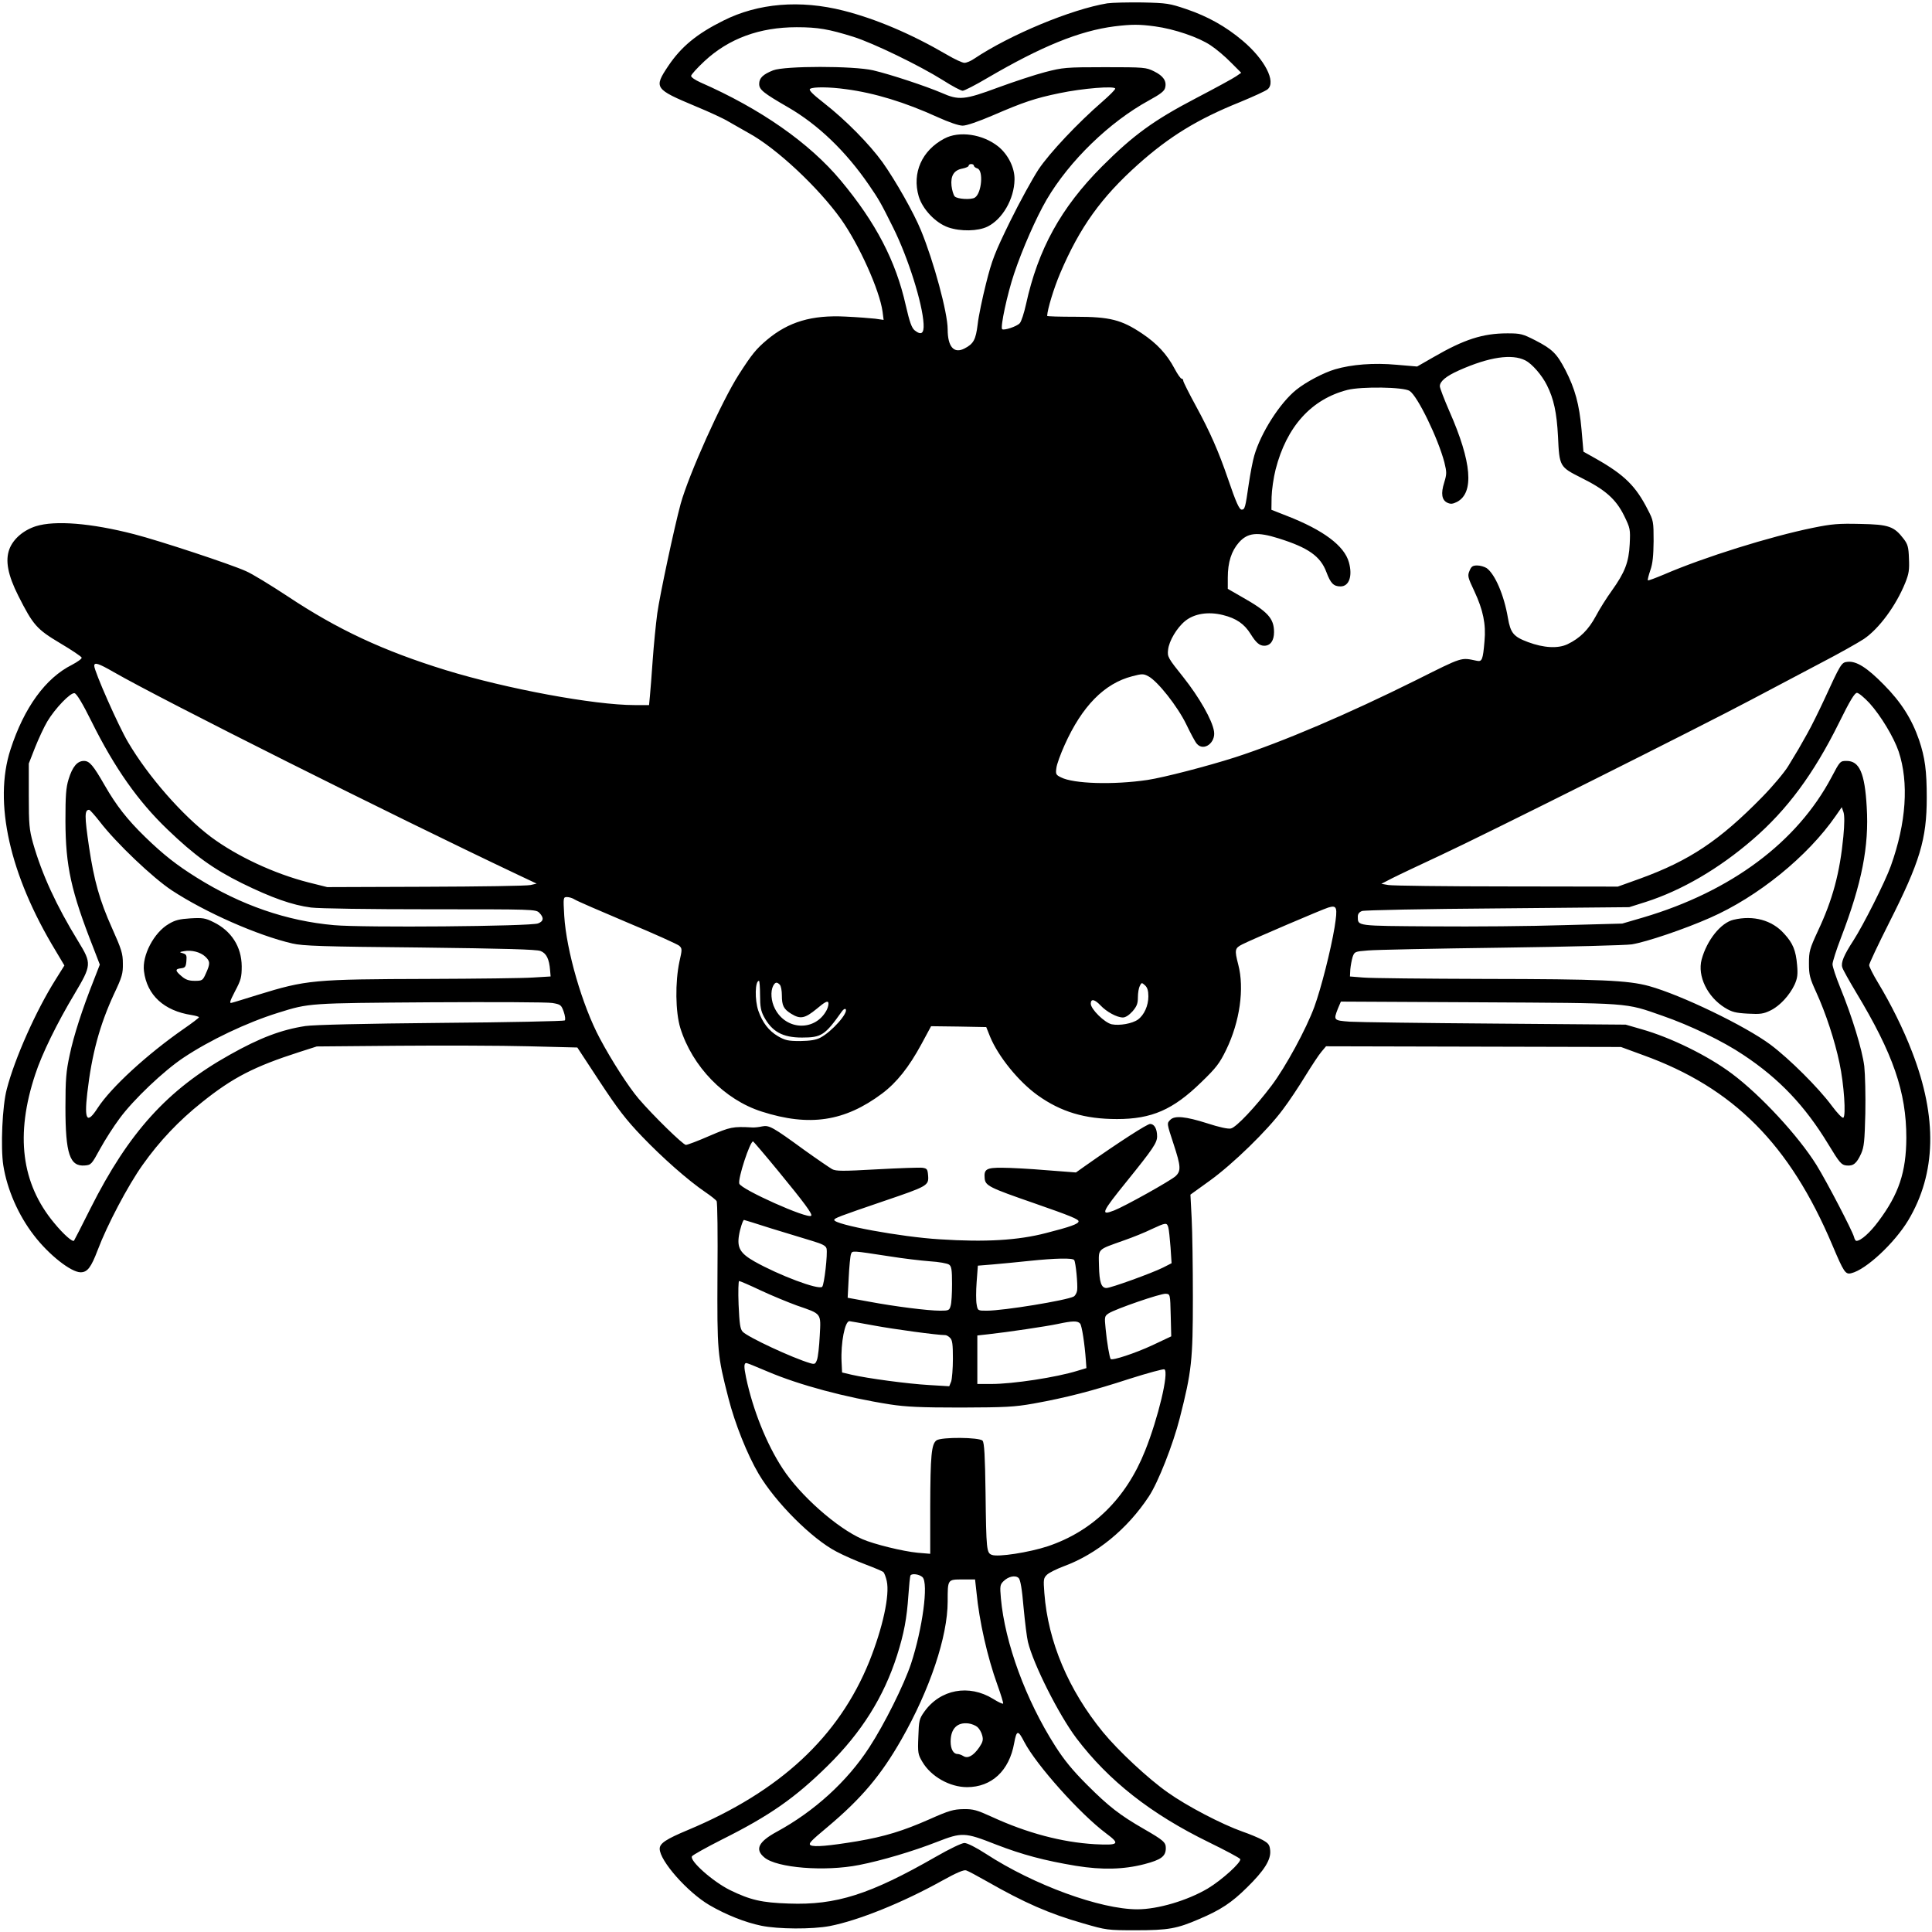 <?xml version="1.0" encoding="UTF-8" standalone="yes"?>
<svg version="1.0" xmlns="http://www.w3.org/2000/svg" width="830pt" height="830pt" viewBox="0 0 1107 1107" preserveAspectRatio="xMidYMid meet">
  <g transform="translate(0,1107) scale(0.1,-0.1)" fill="#000000" stroke="none">
    <path d="M6345 11051 c-206 -34 -558 -180 -764 -318 -19 -13 -43 -23 -55 -23
-12 0 -57 21 -101 47 -204 119 -407 205 -592 252 -248 63 -489 43 -688 -57
-153 -76 -242 -150 -316 -260 -84 -126 -79 -132 159 -232 75 -31 160 -70 187
-87 28 -16 80 -46 116 -66 159 -87 398 -311 528 -493 104 -147 221 -407 238
-530 l6 -47 -49 7 c-27 3 -103 9 -169 12 -194 10 -327 -30 -450 -133 -63 -53
-87 -83 -161 -198 -99 -154 -287 -573 -334 -742 -37 -137 -119 -521 -134 -628
-8 -60 -20 -180 -26 -265 -6 -85 -13 -179 -16 -207 l-5 -53 -83 0 c-231 0
-732 93 -1081 200 -360 111 -621 233 -908 424 -96 63 -203 129 -239 144 -86
39 -495 174 -639 211 -248 64 -453 80 -563 46 -72 -23 -130 -73 -152 -131 -25
-66 -9 -149 51 -268 85 -168 105 -191 239 -271 66 -39 121 -76 124 -83 2 -6
-23 -24 -55 -41 -152 -76 -275 -245 -353 -486 -98 -302 -5 -718 259 -1153 l50
-84 -50 -80 c-113 -179 -235 -454 -280 -628 -26 -96 -36 -335 -20 -438 22
-138 86 -285 176 -401 84 -110 212 -211 267 -211 39 0 60 28 98 128 53 141
173 369 257 487 97 137 208 254 340 359 177 142 300 205 558 288 l100 32 465
4 c256 2 592 1 747 -3 l281 -7 128 -195 c104 -158 151 -219 243 -315 118 -123
263 -251 363 -319 31 -21 60 -44 64 -51 5 -7 7 -195 5 -418 -2 -446 -1 -463
63 -712 37 -145 108 -323 173 -433 97 -164 305 -372 445 -445 43 -23 119 -56
170 -75 50 -19 95 -38 100 -43 5 -5 14 -28 19 -51 18 -81 -23 -268 -100 -461
-175 -432 -511 -744 -1038 -965 -127 -53 -163 -77 -163 -108 0 -69 159 -249
285 -323 96 -56 205 -99 297 -118 97 -20 291 -21 392 -2 165 32 420 135 646
261 81 45 124 63 136 58 11 -3 64 -32 119 -63 214 -122 356 -185 553 -241 131
-38 137 -39 301 -39 185 0 235 9 364 65 122 52 184 93 272 180 99 97 138 159
133 212 -3 32 -9 41 -43 60 -22 12 -74 34 -115 48 -119 42 -320 147 -428 224
-113 79 -286 241 -372 346 -198 242 -315 519 -336 797 -6 79 -5 86 16 106 12
11 54 32 94 47 190 70 366 214 489 401 53 80 138 296 177 449 68 267 75 330
75 690 0 176 -3 381 -7 455 l-7 135 111 80 c133 96 330 288 418 407 36 47 94
135 130 194 36 58 77 121 92 138 l26 31 845 -2 845 -2 128 -47 c517 -187 839
-511 1083 -1088 66 -156 75 -170 109 -161 84 20 247 172 326 303 160 268 168
588 22 965 -50 131 -123 277 -195 396 -28 46 -51 92 -51 101 0 9 51 117 113
240 178 352 217 481 217 720 0 154 -10 229 -44 330 -41 119 -102 216 -201 316
-97 99 -158 137 -208 132 -36 -3 -39 -9 -137 -222 -28 -60 -70 -146 -95 -190
-48 -86 -48 -86 -109 -186 -22 -36 -89 -116 -150 -178 -243 -248 -415 -363
-698 -466 l-128 -46 -637 1 c-351 0 -656 4 -678 8 l-40 7 60 31 c33 17 158 76
278 132 250 116 1500 742 1782 892 105 55 280 148 390 206 110 57 225 122 255
142 87 59 184 191 237 322 21 52 24 75 21 139 -2 65 -7 82 -30 112 -55 72 -85
83 -248 86 -125 3 -163 0 -271 -22 -246 -50 -626 -169 -853 -267 -50 -21 -92
-37 -94 -34 -2 2 4 28 14 57 14 39 18 84 19 168 0 110 -1 118 -33 179 -69 136
-134 200 -296 292 l-73 41 -11 127 c-13 145 -37 233 -93 342 -49 93 -73 118
-172 169 -73 37 -84 40 -160 40 -141 0 -248 -35 -421 -135 l-96 -55 -118 10
c-130 12 -257 2 -352 -26 -65 -19 -166 -72 -222 -117 -94 -75 -204 -248 -241
-377 -9 -30 -23 -104 -32 -165 -19 -132 -22 -145 -40 -145 -14 0 -32 39 -80
180 -52 152 -102 266 -181 411 -41 75 -74 141 -74 147 0 7 -4 12 -9 12 -6 0
-24 26 -41 58 -44 83 -101 144 -186 201 -118 79 -185 96 -381 96 -90 0 -163 2
-163 5 2 39 38 158 75 245 112 263 235 434 445 622 179 160 341 260 585 358
77 32 148 64 159 74 49 43 -17 171 -144 278 -96 81 -199 139 -323 181 -95 32
-110 35 -252 38 -82 1 -172 -1 -200 -5z m272 -132 c112 -15 252 -63 320 -109
32 -21 84 -65 116 -98 l59 -59 -29 -20 c-15 -11 -118 -67 -229 -125 -243 -127
-359 -211 -540 -392 -235 -236 -366 -474 -435 -789 -11 -50 -27 -100 -36 -109
-17 -19 -91 -43 -101 -34 -11 12 29 200 69 319 47 140 126 320 186 423 131
223 360 445 587 569 64 35 88 53 92 72 10 38 -10 68 -63 94 -46 23 -56 24
-283 24 -224 0 -240 -2 -341 -28 -58 -15 -179 -55 -269 -88 -194 -72 -226 -75
-325 -31 -89 38 -290 105 -392 129 -112 26 -506 26 -573 0 -58 -23 -80 -44
-80 -78 0 -33 24 -52 166 -134 171 -99 330 -251 463 -445 57 -83 68 -102 139
-245 86 -173 168 -434 174 -551 3 -55 -13 -67 -51 -37 -17 14 -29 47 -51 143
-57 255 -172 475 -372 715 -181 217 -461 412 -805 563 -29 13 -53 29 -53 37 0
7 34 45 77 85 139 129 315 194 528 194 122 0 184 -11 325 -55 114 -36 378
-164 512 -248 53 -34 104 -61 114 -61 9 0 74 33 143 74 308 180 525 269 727
295 99 12 142 12 231 0z m-1770 -360 c166 -22 338 -75 525 -160 66 -30 122
-49 144 -49 22 0 89 23 173 59 176 76 241 98 381 127 133 28 320 43 320 26 0
-6 -33 -39 -72 -73 -143 -124 -303 -294 -367 -389 -34 -52 -108 -186 -163
-298 -89 -182 -104 -221 -138 -356 -21 -83 -43 -188 -48 -234 -11 -88 -23
-112 -76 -139 -60 -31 -96 10 -96 110 0 95 -80 390 -153 567 -42 103 -147 287
-220 390 -76 105 -211 242 -335 339 -68 53 -90 76 -80 82 18 12 111 11 205 -2z
m3893 -1554 c39 -20 95 -85 123 -141 40 -79 57 -159 64 -294 8 -174 9 -175
134 -238 137 -68 198 -122 245 -217 35 -72 36 -77 32 -162 -5 -105 -28 -163
-103 -268 -29 -40 -70 -105 -91 -145 -42 -78 -91 -127 -162 -161 -54 -26 -136
-22 -227 12 -83 31 -100 52 -115 139 -22 130 -74 251 -122 285 -13 8 -37 15
-54 15 -26 0 -34 -6 -44 -31 -12 -28 -10 -37 28 -117 50 -107 67 -189 58 -285
-9 -108 -14 -120 -45 -113 -92 19 -75 25 -347 -111 -390 -194 -762 -353 -1036
-442 -159 -51 -410 -116 -503 -130 -196 -29 -425 -22 -496 15 -29 14 -31 19
-26 54 2 20 24 80 47 131 100 223 228 353 387 394 57 15 65 15 93 0 53 -28
167 -172 217 -275 25 -52 52 -103 61 -112 39 -45 109 6 98 72 -10 64 -84 194
-176 310 -88 110 -92 117 -87 157 5 50 50 126 98 165 52 42 132 55 216 34 77
-19 123 -51 159 -109 31 -50 51 -67 78 -67 35 0 56 29 56 78 0 79 -36 118
-185 202 l-80 46 0 64 c0 89 21 153 64 202 50 56 105 62 228 23 169 -53 239
-102 273 -193 24 -64 41 -82 81 -82 49 0 70 59 48 138 -26 95 -147 185 -355
266 l-89 35 1 73 c1 40 11 111 23 158 63 246 205 403 412 456 80 20 322 17
356 -6 46 -30 163 -272 199 -409 14 -58 14 -66 -1 -116 -20 -63 -14 -101 19
-116 18 -8 30 -7 54 5 100 52 85 229 -43 519 -30 69 -55 134 -55 144 0 28 36
58 110 91 173 77 303 96 380 57z m-8090 -1785 c280 -161 1591 -818 2315 -1161
l110 -52 -35 -8 c-19 -5 -289 -9 -600 -10 l-565 -2 -108 27 c-196 50 -410 150
-559 261 -163 123 -358 345 -474 542 -55 92 -194 407 -194 438 0 22 25 14 110
-35z m-125 -285 c132 -266 267 -457 434 -617 156 -150 263 -227 426 -308 173
-85 290 -126 397 -140 49 -6 330 -10 685 -10 590 0 603 0 623 -20 28 -28 25
-49 -7 -61 -43 -17 -1005 -25 -1169 -10 -271 24 -533 114 -786 272 -114 71
-191 131 -296 233 -103 100 -166 181 -232 296 -66 115 -87 140 -119 140 -38 0
-66 -33 -88 -105 -15 -49 -18 -93 -18 -240 1 -258 32 -401 160 -726 l37 -96
-35 -90 c-65 -164 -115 -318 -138 -429 -20 -93 -24 -137 -24 -299 0 -267 25
-340 111 -333 36 3 39 6 88 96 28 51 78 129 111 173 79 108 254 274 367 349
150 100 362 201 542 257 179 56 173 55 871 60 358 2 673 1 700 -4 47 -8 51
-11 65 -50 8 -23 11 -46 6 -50 -4 -4 -323 -11 -709 -14 -441 -4 -730 -11 -777
-18 -137 -21 -260 -67 -434 -165 -356 -199 -578 -444 -797 -879 -50 -100 -93
-184 -95 -186 -8 -9 -59 35 -114 102 -188 226 -223 505 -108 851 38 117 126
296 225 461 98 165 99 174 22 300 -127 207 -209 386 -260 565 -21 76 -24 106
-24 270 l0 185 36 92 c20 50 51 117 70 149 44 74 133 167 156 162 12 -2 46
-58 98 -163z m10187 106 c65 -72 139 -195 167 -277 59 -178 44 -408 -45 -656
-32 -90 -158 -340 -215 -428 -54 -83 -72 -126 -63 -153 3 -12 39 -76 79 -143
213 -353 288 -571 288 -834 -1 -196 -43 -322 -160 -478 -48 -65 -101 -112
-126 -112 -5 0 -11 10 -14 23 -10 36 -155 315 -215 412 -105 168 -319 399
-483 522 -137 103 -350 208 -520 256 l-90 26 -750 6 c-412 3 -787 8 -832 11
-92 7 -93 8 -67 75 l17 40 791 -4 c880 -5 833 -1 1051 -77 159 -55 348 -146
465 -225 205 -136 352 -291 485 -510 66 -109 76 -120 105 -123 39 -4 58 11 84
68 17 39 20 71 24 230 2 102 -1 224 -6 271 -12 95 -70 285 -138 451 -24 59
-44 119 -44 133 0 14 22 83 49 153 119 311 161 523 147 748 -11 195 -42 264
-115 264 -37 0 -38 -1 -86 -92 -197 -373 -576 -656 -1080 -805 l-120 -35 -335
-9 c-184 -6 -521 -9 -748 -7 -446 3 -431 1 -432 56 0 15 8 26 24 32 14 5 357
12 778 15 l753 7 95 30 c206 66 420 191 613 358 196 169 349 375 494 668 63
128 90 172 103 172 10 0 42 -27 72 -59z m-150 -765 c-20 -207 -61 -361 -146
-541 -47 -102 -51 -116 -51 -185 0 -67 5 -85 42 -166 54 -118 106 -276 133
-405 26 -122 38 -303 22 -313 -6 -4 -34 25 -66 68 -76 103 -243 269 -351 350
-145 108 -512 285 -696 336 -120 33 -280 40 -939 41 -344 1 -659 4 -700 8
l-75 6 2 40 c2 22 8 54 13 71 11 31 12 32 88 38 42 4 388 11 767 16 380 5 715
14 745 19 85 14 301 87 448 152 274 120 560 352 721 585 l34 49 10 -29 c6 -18
6 -67 -1 -140z m-9991 87 c95 -124 306 -324 414 -395 192 -126 491 -258 690
-304 59 -14 174 -18 730 -23 492 -6 668 -11 692 -20 34 -13 50 -46 55 -111 l3
-35 -100 -6 c-55 -4 -323 -7 -595 -8 -666 -2 -703 -5 -985 -92 -71 -22 -138
-43 -148 -45 -14 -4 -10 9 20 67 34 64 38 80 38 143 -1 111 -59 202 -161 252
-48 24 -63 26 -133 22 -62 -4 -88 -10 -124 -32 -85 -49 -154 -181 -142 -271
17 -137 115 -227 273 -251 23 -4 42 -9 42 -13 0 -3 -39 -33 -87 -66 -210 -146
-416 -335 -493 -453 -61 -95 -78 -72 -60 84 26 225 71 390 153 568 47 99 52
118 51 176 0 57 -8 81 -62 202 -71 158 -103 272 -132 466 -26 178 -26 212 1
212 4 0 31 -30 60 -67z m2722 -447 c12 -8 148 -67 302 -132 154 -64 288 -125
297 -133 17 -16 17 -21 1 -91 -25 -117 -23 -288 5 -380 69 -222 253 -411 466
-479 274 -88 476 -57 690 103 84 63 154 151 226 284 l55 102 158 -2 158 -3 22
-55 c47 -114 164 -258 273 -336 133 -95 270 -136 454 -136 199 0 321 53 483
211 86 83 105 108 143 186 78 161 105 351 69 488 -22 85 -20 94 23 116 53 27
462 202 493 211 50 15 54 2 36 -113 -22 -132 -77 -349 -116 -456 -46 -126
-165 -345 -245 -451 -92 -122 -202 -239 -233 -246 -15 -4 -67 7 -137 30 -123
39 -185 45 -210 20 -21 -21 -21 -19 19 -141 41 -125 43 -152 11 -182 -28 -26
-293 -174 -353 -197 -80 -31 -71 -11 73 167 151 187 174 221 174 258 0 43 -16
71 -40 71 -17 0 -177 -103 -370 -239 l-55 -39 -170 13 c-93 8 -207 14 -251 14
-92 1 -107 -8 -102 -61 4 -42 26 -53 283 -142 210 -73 255 -92 255 -104 0 -15
-49 -32 -186 -67 -161 -42 -348 -53 -609 -36 -221 13 -605 84 -605 111 0 10
26 20 287 109 247 84 255 88 251 144 -3 38 -6 42 -33 46 -16 2 -134 -2 -260
-9 -197 -11 -235 -11 -257 1 -14 8 -86 57 -160 110 -181 132 -201 143 -241
135 -17 -4 -43 -7 -57 -6 -112 6 -125 3 -244 -48 -66 -29 -127 -52 -136 -52
-16 0 -188 168 -271 265 -57 67 -154 217 -222 345 -101 189 -192 504 -204 703
-6 105 -6 107 16 107 12 0 32 -6 44 -14z m-2117 -327 c29 -27 29 -41 4 -96
-18 -41 -21 -43 -64 -43 -33 0 -52 6 -75 26 -38 32 -39 42 -3 46 23 3 27 8 30
41 3 33 0 39 -20 45 -22 6 -21 7 7 12 42 8 93 -5 121 -31z m3179 -221 c0 -66
5 -91 22 -123 46 -86 107 -120 218 -120 112 0 132 13 229 150 8 11 17 17 21
13 19 -19 -78 -129 -145 -164 -25 -13 -58 -18 -115 -19 -70 0 -86 4 -128 28
-52 31 -88 77 -112 146 -21 62 -19 171 4 171 3 0 6 -37 6 -82z m113 60 c7 -7
12 -34 12 -61 0 -59 10 -79 54 -106 52 -32 78 -27 146 29 45 38 62 47 66 36 3
-8 -1 -27 -9 -43 -64 -123 -233 -119 -297 8 -22 42 -26 99 -10 130 12 22 21
24 38 7z m2112 -67 c0 -53 -24 -107 -60 -133 -32 -23 -105 -36 -150 -27 -41 9
-120 87 -120 118 0 30 22 26 56 -10 35 -37 94 -69 128 -69 15 0 35 13 55 35
25 29 31 45 31 81 0 25 5 54 11 65 10 20 11 20 30 3 13 -12 19 -30 19 -63z
m-2119 -1003 c147 -179 196 -245 187 -254 -20 -20 -402 151 -412 184 -9 28 61
242 79 242 2 0 68 -77 146 -172z m-41 -327 c85 -26 190 -58 233 -71 60 -18 79
-28 83 -44 7 -30 -13 -207 -25 -219 -20 -20 -248 66 -388 145 -81 46 -100 78
-89 148 6 39 23 90 29 90 2 0 73 -22 157 -49z m2274 7 c4 -13 9 -64 13 -115
l6 -91 -49 -25 c-64 -32 -299 -117 -324 -117 -30 0 -41 33 -43 127 -2 101 -13
90 141 145 52 18 124 47 160 65 82 38 88 39 96 11z m-1594 -167 c74 -12 177
-24 228 -28 51 -3 100 -12 110 -19 14 -10 17 -29 17 -111 0 -54 -3 -110 -8
-125 -7 -26 -11 -28 -60 -28 -70 0 -260 24 -409 52 l-121 22 6 116 c3 63 9
124 13 134 8 21 1 21 224 -13z m1055 -21 c9 -14 21 -139 17 -173 -2 -15 -11
-31 -20 -36 -42 -22 -401 -81 -498 -81 -51 0 -52 0 -58 36 -4 19 -4 77 0 129
l7 93 86 7 c47 4 140 13 206 20 153 16 252 18 260 5z m-1796 -174 c64 -30 157
-68 206 -86 145 -50 139 -42 132 -174 -3 -61 -10 -123 -16 -138 -9 -24 -13
-26 -38 -19 -102 30 -360 150 -388 181 -14 16 -18 44 -23 155 -3 74 -1 135 3
135 5 0 61 -24 124 -54z m2349 -142 l3 -121 -108 -51 c-97 -45 -229 -89 -239
-79 -6 6 -22 97 -29 174 -7 69 -6 72 18 88 39 25 299 115 327 112 25 -2 25 -2
28 -123z m-1700 -59 c113 -21 362 -55 409 -55 6 0 19 -7 27 -16 13 -12 16 -38
16 -119 0 -57 -5 -116 -10 -131 l-11 -27 -115 7 c-123 7 -353 38 -444 59 l-55
13 -3 62 c-5 107 19 232 45 232 2 0 65 -11 141 -25z m1181 11 c10 -12 26 -114
33 -213 l3 -42 -50 -15 c-121 -38 -371 -76 -495 -76 l-80 0 0 139 0 139 63 7
c110 12 332 45 398 59 84 18 114 19 128 2z m-1790 -275 c181 -77 445 -148 701
-188 91 -14 175 -18 405 -18 257 1 305 3 418 23 183 33 336 72 550 142 104 33
193 57 199 54 27 -17 -36 -280 -111 -467 -109 -274 -301 -461 -558 -547 -106
-35 -285 -63 -320 -49 -30 11 -32 28 -36 356 -3 210 -7 286 -17 298 -17 20
-236 22 -264 2 -29 -21 -35 -86 -36 -376 l0 -274 -72 6 c-84 8 -251 49 -317
78 -146 64 -357 251 -457 405 -92 140 -170 336 -209 520 -13 63 -13 84 2 84 4
0 59 -22 122 -49z m887 -1178 c35 -35 0 -295 -66 -496 -41 -123 -153 -347
-239 -479 -127 -196 -316 -367 -529 -483 -107 -58 -128 -102 -72 -148 71 -60
347 -82 543 -43 128 25 310 79 445 132 144 56 159 56 337 -14 152 -59 280 -93
461 -123 149 -24 273 -21 392 10 96 25 122 45 122 92 0 33 -14 45 -125 109
-139 80 -202 129 -326 253 -84 84 -132 143 -183 223 -169 265 -288 591 -311
846 -6 69 -5 78 14 97 29 29 69 37 88 19 10 -11 19 -62 28 -169 8 -85 19 -173
25 -197 31 -128 177 -418 278 -552 185 -244 427 -434 759 -596 94 -46 175 -89
179 -96 10 -16 -104 -120 -186 -169 -117 -69 -286 -119 -403 -119 -212 0 -593
139 -868 318 -57 37 -107 62 -123 62 -15 0 -86 -34 -164 -79 -377 -216 -571
-278 -842 -268 -155 5 -220 20 -337 77 -99 49 -234 169 -218 194 6 8 83 51
172 96 274 137 418 238 605 422 195 192 322 395 398 633 40 126 56 212 65 345
4 58 9 108 12 113 8 13 51 7 69 -10z m309 -85 c16 -168 63 -374 120 -532 20
-55 34 -102 33 -107 -2 -4 -28 8 -58 27 -138 85 -302 55 -394 -74 -29 -41 -31
-51 -34 -143 -4 -92 -2 -102 23 -144 49 -84 157 -145 256 -145 141 0 242 94
270 252 14 76 22 77 58 7 69 -132 318 -411 469 -524 82 -61 74 -69 -65 -62
-188 11 -388 64 -588 156 -88 40 -108 46 -165 45 -56 -1 -82 -8 -194 -58 -152
-67 -256 -99 -414 -126 -163 -27 -246 -34 -267 -23 -15 9 0 24 97 105 195 164
306 296 423 501 163 286 265 590 265 791 0 127 -1 126 85 126 l72 0 8 -72z m6
-774 c11 -10 23 -31 27 -48 7 -25 3 -38 -17 -68 -34 -49 -66 -66 -91 -50 -11
7 -26 12 -34 12 -23 0 -39 28 -39 71 0 74 38 112 102 104 18 -2 42 -12 52 -21z"/>
    <path d="M5411 10276 c-129 -68 -186 -197 -147 -331 22 -74 97 -153 170 -178
70 -24 169 -22 223 4 87 42 154 159 156 269 2 68 -37 146 -95 192 -89 70 -223
89 -307 44z m169 -155 c0 -5 9 -13 20 -16 36 -11 25 -142 -14 -167 -20 -14
-103 -9 -116 7 -7 8 -15 35 -18 60 -6 58 14 90 62 99 20 4 36 11 36 16 0 6 7
10 15 10 8 0 15 -4 15 -9z"/>
    <path d="M9933 5800 c-73 -17 -153 -117 -183 -228 -25 -95 33 -214 133 -276
41 -25 61 -30 132 -34 72 -4 90 -1 129 18 54 26 110 87 139 149 16 36 19 58
14 112 -7 83 -24 125 -74 179 -69 78 -177 107 -290 80z"/>
  </g>
</svg>